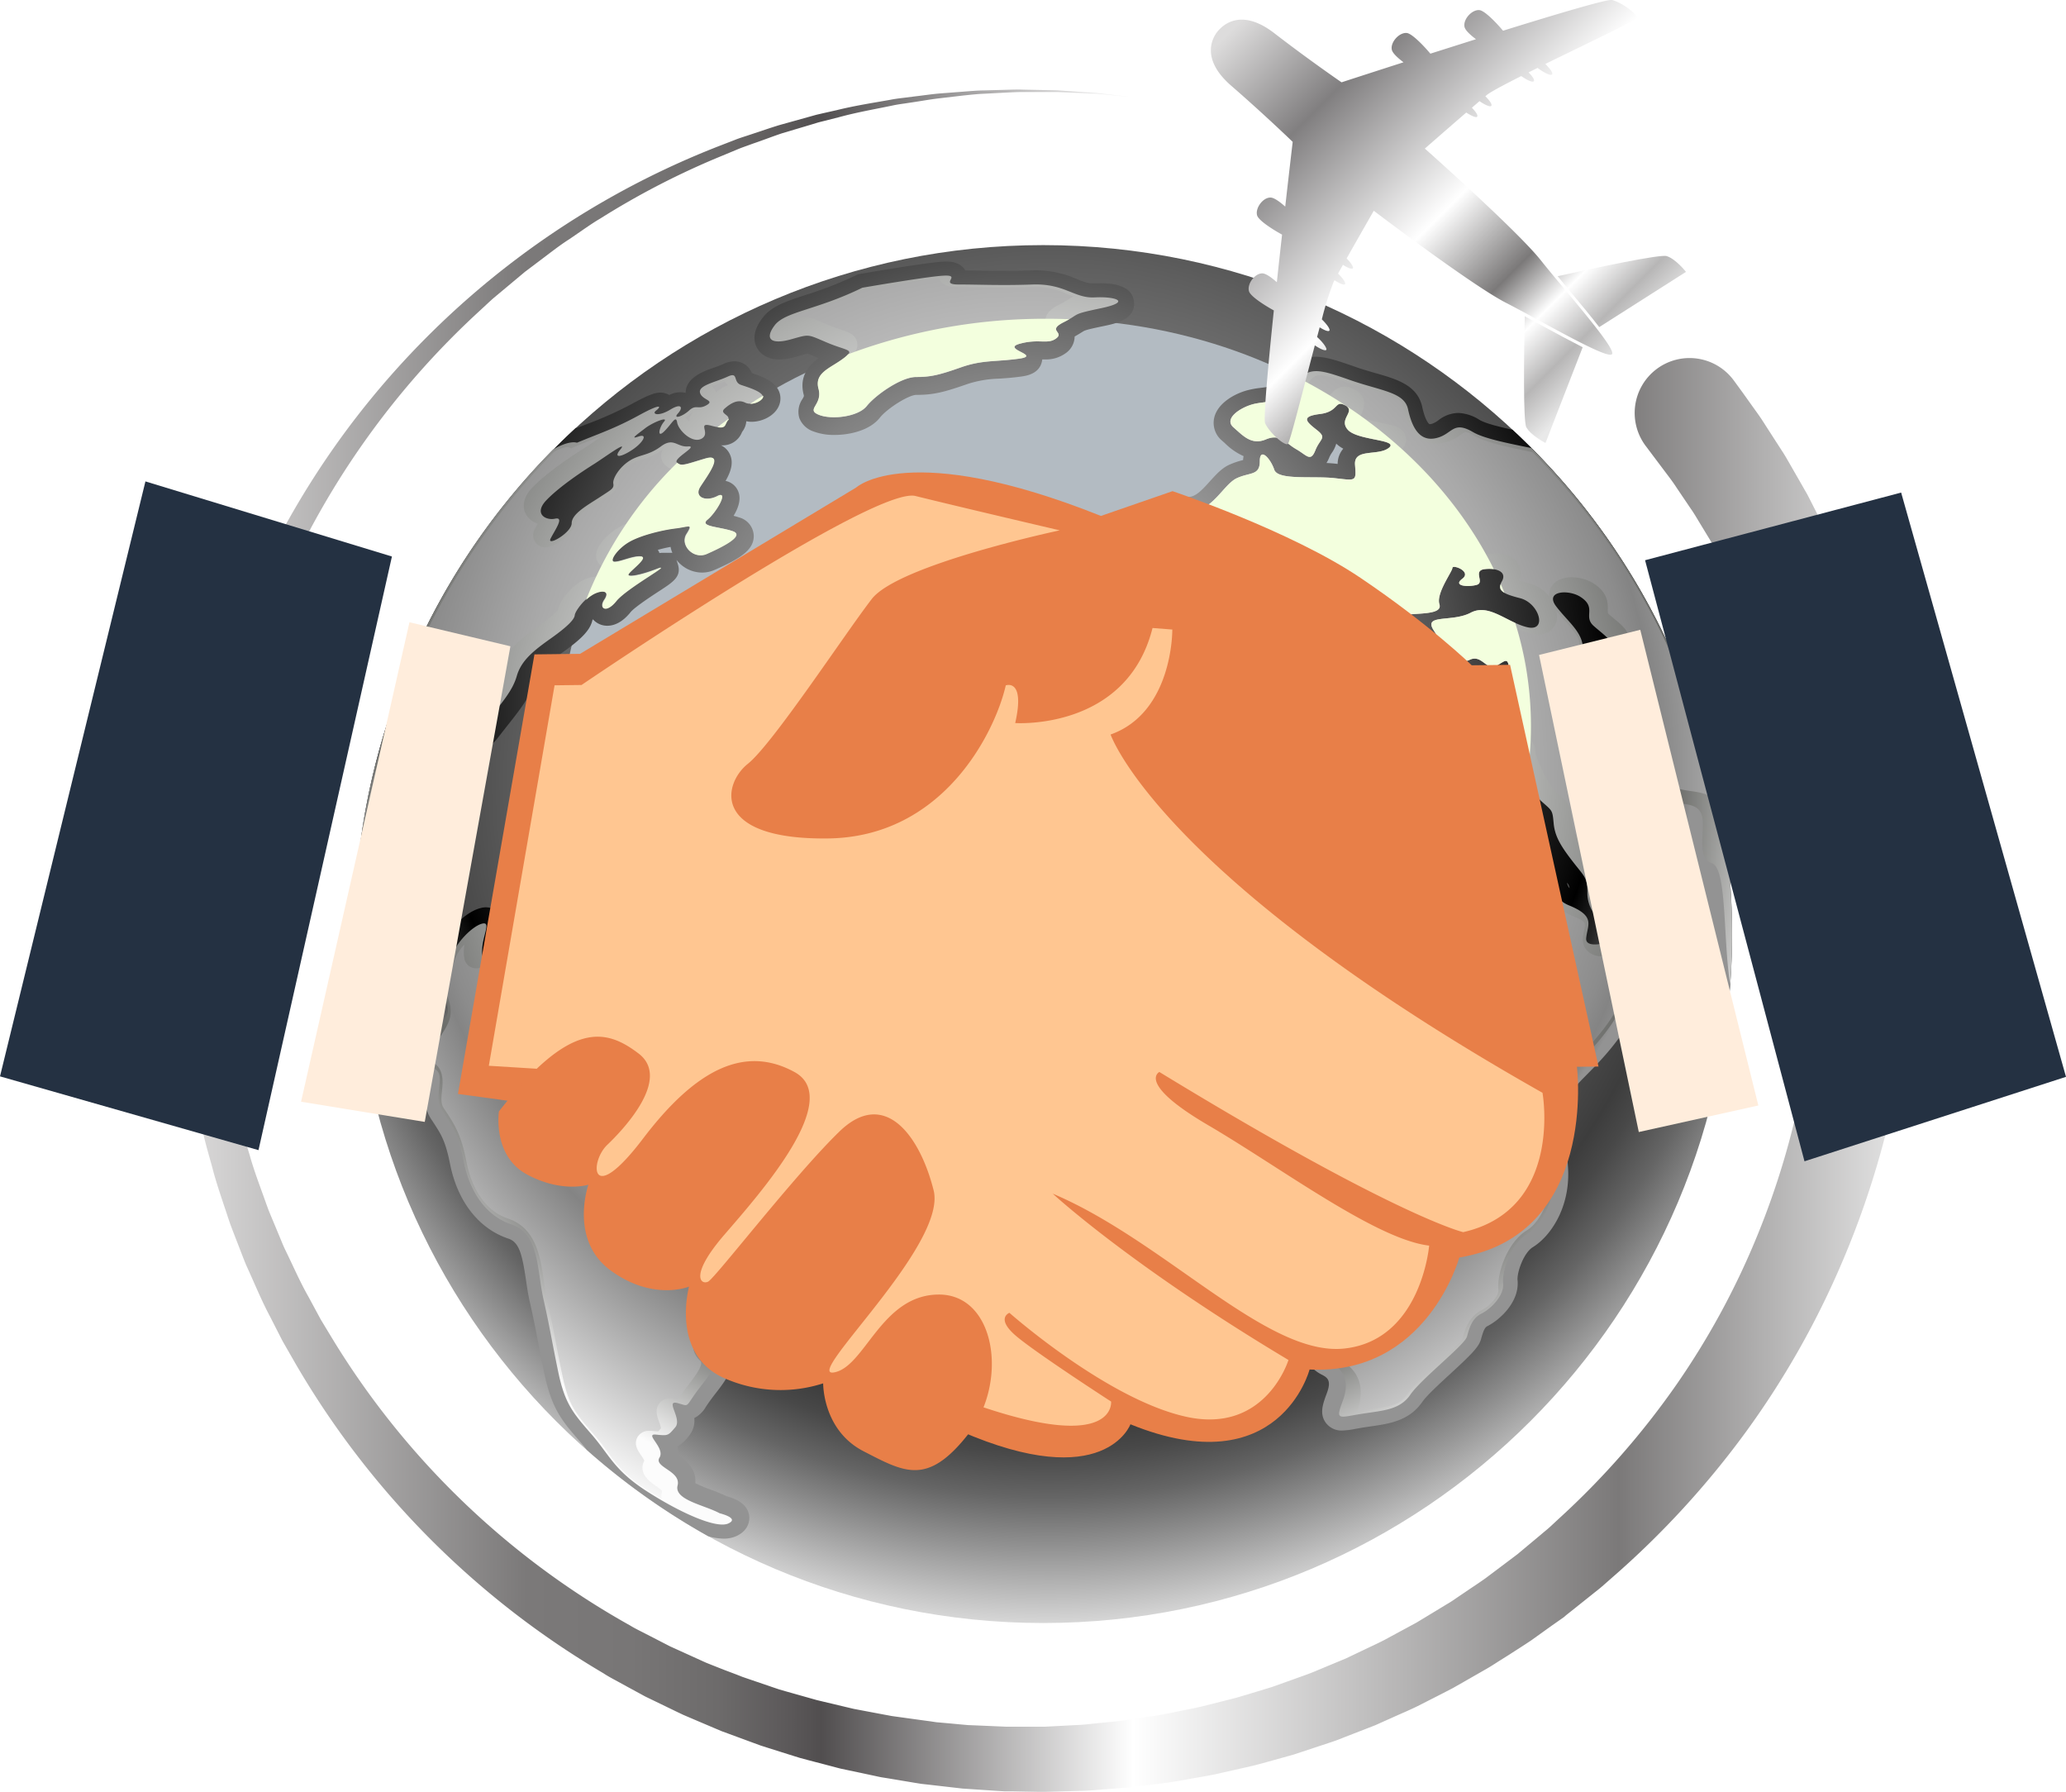 <svg xmlns="http://www.w3.org/2000/svg" xmlns:xlink="http://www.w3.org/1999/xlink" viewBox="0 0 589.13 510.89"><defs><style>.cls-1{fill:url(#radial-gradient);filter:url(#luminosity-invert-noclip);}.cls-2{fill:url(#radial-gradient-2);filter:url(#luminosity-invert-noclip-2);}.cls-3{fill:url(#radial-gradient-3);}.cls-4{mask:url(#mask);}.cls-5{fill:#b3bbc2;}.cls-6{fill:url(#radial-gradient-4);}.cls-7{fill:url(#radial-gradient-5);}.cls-8{fill:url(#radial-gradient-6);}.cls-9{mask:url(#mask-2);}.cls-10{fill:#f3ffde;}.cls-11{fill:url(#linear-gradient);}.cls-12{fill:url(#linear-gradient-2);}.cls-13{fill:url(#linear-gradient-3);}.cls-14{fill:url(#linear-gradient-4);}.cls-15{fill:#e87f48;}.cls-16{fill:#ffc691;}.cls-17{fill:#ffeddc;}.cls-18{fill:#243142;}</style><radialGradient id="radial-gradient" cx="296.43" cy="118.87" r="244.51" gradientUnits="userSpaceOnUse"><stop offset="0"/><stop offset="0.1" stop-color="#272727"/><stop offset="0.29" stop-color="#686868"/><stop offset="0.47" stop-color="#9e9e9e"/><stop offset="0.63" stop-color="#c8c8c8"/><stop offset="0.78" stop-color="#e6e6e6"/><stop offset="0.91" stop-color="#f8f8f8"/><stop offset="1" stop-color="#fff"/></radialGradient><radialGradient id="radial-gradient-2" cx="283.21" cy="146.51" r="202.26" gradientUnits="userSpaceOnUse"><stop offset="0.12"/><stop offset="0.32" stop-color="#3f3f3f"/><stop offset="0.66" stop-color="#a5a5a5"/><stop offset="0.89" stop-color="#e6e6e6"/><stop offset="1" stop-color="#fff"/></radialGradient><radialGradient id="radial-gradient-3" cx="298.98" cy="222.85" r="251.76" gradientUnits="userSpaceOnUse"><stop offset="0.24" stop-color="#8c8c8c"/><stop offset="0.34" stop-color="#878787"/><stop offset="0.46" stop-color="#787878"/><stop offset="0.59" stop-color="#5e5e5e"/><stop offset="0.73" stop-color="#3d3d3d"/><stop offset="0.76" stop-color="#484848"/><stop offset="0.81" stop-color="#656565"/><stop offset="0.87" stop-color="#949494"/><stop offset="0.95" stop-color="#d4d4d4"/><stop offset="1" stop-color="#fff"/></radialGradient><filter id="luminosity-invert-noclip" x="136.29" y="62.82" width="340.31" height="288.26" filterUnits="userSpaceOnUse" color-interpolation-filters="sRGB"><feColorMatrix values="-1 0 0 0 1 0 -1 0 0 1 0 0 -1 0 1 0 0 0 1 0" result="invert"/><feFlood flood-color="#fff" result="bg"/><feBlend in="invert" in2="bg"/></filter><mask id="mask" x="136.29" y="62.82" width="340.31" height="288.26" maskUnits="userSpaceOnUse"><rect class="cls-1" x="136.29" y="62.82" width="340.31" height="288.26"/></mask><radialGradient id="radial-gradient-4" cx="290.46" cy="196.81" r="231.64" gradientUnits="userSpaceOnUse"><stop offset="0.32" stop-color="#939393"/><stop offset="0.39" stop-color="#818181"/><stop offset="0.52" stop-color="#535353"/><stop offset="0.71" stop-color="#090909"/><stop offset="0.73"/><stop offset="0.74" stop-color="#0b0b0b"/><stop offset="0.77" stop-color="#282828"/><stop offset="0.8" stop-color="#575757"/><stop offset="0.84" stop-color="#939393"/></radialGradient><radialGradient id="radial-gradient-5" cx="293.91" cy="219.95" r="241.98" gradientUnits="userSpaceOnUse"><stop offset="0" stop-color="#fff"/><stop offset="0.17" stop-color="#fcfcfc"/><stop offset="0.29" stop-color="#f3f3f3"/><stop offset="0.4" stop-color="#e3e3e2"/><stop offset="0.5" stop-color="#cccdcc"/><stop offset="0.59" stop-color="#afb0ae"/><stop offset="0.68" stop-color="#8c8d8b"/><stop offset="0.76" stop-color="#6a6b68"/><stop offset="0.91" stop-color="#fcfcfc"/></radialGradient><radialGradient id="radial-gradient-6" cx="293.29" cy="217.57" r="238.34" gradientUnits="userSpaceOnUse"><stop offset="0" stop-color="#dcdcdc"/><stop offset="0.2" stop-color="#d9d9d9"/><stop offset="0.35" stop-color="#d0d0d0"/><stop offset="0.49" stop-color="#bfbfbf"/><stop offset="0.61" stop-color="#a9a9a9"/><stop offset="0.73" stop-color="#8c8c8c"/><stop offset="0.75" stop-color="#848484"/><stop offset="1" stop-color="#fff"/></radialGradient><filter id="luminosity-invert-noclip-2" x="143.97" y="82.25" width="301.41" height="247.86" filterUnits="userSpaceOnUse" color-interpolation-filters="sRGB"><feColorMatrix values="-1 0 0 0 1 0 -1 0 0 1 0 0 -1 0 1 0 0 0 1 0" result="invert"/><feFlood flood-color="#fff" result="bg"/><feBlend in="invert" in2="bg"/></filter><mask id="mask-2" x="143.97" y="82.25" width="301.41" height="247.86" maskUnits="userSpaceOnUse"><rect class="cls-2" x="143.97" y="82.25" width="301.41" height="247.86"/></mask><linearGradient id="linear-gradient" x1="355.2" y1="4.53" x2="457.34" y2="106.66" gradientUnits="userSpaceOnUse"><stop offset="0" stop-color="#dddcdc"/><stop offset="0.23" stop-color="#817f80"/><stop offset="0.55" stop-color="#fff"/><stop offset="0.73" stop-color="#7b7979"/><stop offset="0.83" stop-color="#fff"/><stop offset="0.92" stop-color="#b7b6b6"/><stop offset="1" stop-color="#e9e9e9"/></linearGradient><linearGradient id="linear-gradient-2" x1="346.22" y1="13.5" x2="448.36" y2="115.64" xlink:href="#linear-gradient"/><linearGradient id="linear-gradient-3" x1="371.44" y1="-11.71" x2="473.58" y2="90.42" xlink:href="#linear-gradient"/><linearGradient id="linear-gradient-4" x1="51.33" y1="268.2" x2="545.6" y2="268.2" gradientUnits="userSpaceOnUse"><stop offset="0" stop-color="#dddcdc"/><stop offset="0.2" stop-color="#7b7979"/><stop offset="0.26" stop-color="#787676"/><stop offset="0.31" stop-color="#6d6b6b"/><stop offset="0.35" stop-color="#5c595a"/><stop offset="0.37" stop-color="#514e4f"/><stop offset="0.55" stop-color="#fff"/><stop offset="0.83" stop-color="#7b7979"/><stop offset="1" stop-color="#e9e9e9"/></linearGradient></defs><g id="圖層_2" data-name="圖層 2"><g id="圖層_1-2" data-name="圖層 1"><path class="cls-3" d="M493.91,266.3c0,108.48-87.94,196.42-196.43,196.42S101.06,374.78,101.06,266.3,189,69.88,297.48,69.88,493.91,157.82,493.91,266.3Z"/><g class="cls-4"><path class="cls-5" d="M436.56,207c0,64.12-61.85,116.1-138.13,116.1s-138.12-52-138.12-116.1,61.84-116.1,138.12-116.1S436.56,142.83,436.56,207Z"/></g><path class="cls-6" d="M291.14,107.36c1.45-.2,5.32-.73,6-4.47a3,3,0,0,0,.06-.42l.74,0a9.47,9.47,0,0,0,6-1.82,5.86,5.86,0,0,0,2.5-4.71c1-.56,1.68-1,2.15-1.28.75-.49,1-.63,6.31-1.74,3.13-.65,9-1.86,8.46-6.91-.55-5.24-7.47-5.24-9.74-5.24-.56,0-1.14,0-1.72,0-1.61.08-2.93-.45-4.87-1.22a28.83,28.83,0,0,0-12.69-2.46c-2.68.09-5.29.14-8,.14-2.52,0-4.78,0-6.94-.07l-4.12-.06h0c-1.56-2.52-4.44-2.52-5.39-2.52-.51,0-1.16,0-2,.1-5.59.48-21.9,3.29-22.6,3.41l-.64.11-.59.29a103.71,103.71,0,0,1-14.63,5.69C224,86,220,87.3,217.5,90.57c-3,3.86-2.58,6.72-1.73,8.43.52,1,2.17,3.48,6.39,3.48a18,18,0,0,0,4.76-.75l.92-.26a23.48,23.48,0,0,1,2.46-.62,22.49,22.49,0,0,1,2.5,1l.62.27c-2.72,2-5.64,5.17-4.23,10.46.08.34.1.38-.4,1.24a6.35,6.35,0,0,0-.86,5.35,6.54,6.54,0,0,0,3.91,3.79A16.56,16.56,0,0,0,238,124c4.33,0,10-1.28,12.87-4.89,2.13-2.69,8.27-6.53,10.42-6.53,4.92,0,7.88-.76,14.3-3a31.55,31.55,0,0,1,9.29-1.63C286.69,107.83,288.73,107.69,291.14,107.36ZM225.31,349.91c6.34-8.36,11.35-15,9.25-21.29-1.42-4.27-4.3-6.32-7.94-8.91-1.49-1.06-3.17-2.26-5.18-3.88-5.19-4.16-8.05-6.46-12.24-6.46a14,14,0,0,0-4.69.93c-.91-4.38-4.35-7.4-8.5-7.4a8.18,8.18,0,0,0-1.4.12,7.67,7.67,0,0,0-.73-2.18,6,6,0,0,0-3.72-3.08c-.14-2.32-1.14-4.32-2.58-7.2l-.53-1.06c-1.51-3-5.7-10.09-12-10.09a8.63,8.63,0,0,0-4.8,1.53,2.41,2.41,0,0,1-1.59-.86c-.46-4.59-2.43-7.84-5.89-9.69v-.56a6,6,0,0,0-1.49-4.7l-1.46-1.4h-1.89a5.39,5.39,0,0,0-4.12,2.11l-.23-.06a30.33,30.33,0,0,0-4.15-.77,4.69,4.69,0,0,1-2.08-.59,8,8,0,0,1-1.1-1.3,6.45,6.45,0,0,0-3.93-2.94A5.44,5.44,0,0,0,137,258.9c-3.49.87-7.72,4.67-10.16,8.71a6.49,6.49,0,0,0-3,.37l-.07,0a.86.86,0,0,1,0-.15c.09-.53.18-1.11.28-1.72,1.08-6.5,2.42-14.55-3.68-16.39,2.16-6.1,4.09-12.23-1-14.66a5.23,5.23,0,0,0-3.66-.25,96.63,96.63,0,0,1,3.45-11.64,6.44,6.44,0,0,0,5.2-3.05,9.22,9.22,0,0,1,2.14-2.18,8.34,8.34,0,0,1,3.3-.94c3.23-.54,8.1-1.36,12.36-6.91,1-1.28,1.9-2.43,2.74-3.49,3.74-4.75,6.21-7.88,7.49-12.33.8-2.76,3.1-4.77,7.94-8.21,5.69-4,8-6.55,8.59-9.23a2.63,2.63,0,0,1,.16-.26,5.45,5.45,0,0,0,4.11,1.83c1.6,0,4.06-.67,6.62-3.87,1.13-1.4,6-4.61,8.4-6.16,3.82-2.5,6.13-4,5.11-7.44l-.42-1.32a9.29,9.29,0,0,0,7.28,3.63,8.9,8.9,0,0,0,3.59-.76c7.39-3.24,11.35-5.78,11.16-9.9a5.61,5.61,0,0,0-4.19-5.07c-.51-.17-1-.32-1.55-.45,1.28-2.12,2.18-4.59,1.4-6.75a4.9,4.9,0,0,0-3.69-3.2c1.53-2.68,2.44-5.36,1.09-7.87a5.24,5.24,0,0,0-2.41-2.29,5.91,5.91,0,0,0,6-3.73l.06-.12a5.48,5.48,0,0,0,1.17-3,7.84,7.84,0,0,0,1.55.15c2.76,0,6.28-1.48,7.64-4.31a5.3,5.3,0,0,0-.6-5.63c-1.6-2-4.2-3-7-3.94a5.32,5.32,0,0,0-5-3.36,7.77,7.77,0,0,0-3.33.85c-.72.34-1.7.69-2.63,1-2.86,1-7.89,2.83-7.92,7.14a6.74,6.74,0,0,0-4.68.62,4.85,4.85,0,0,0-2.53-.69c-1.39,0-3.12.5-7.83,3.06a102,102,0,0,1-12.5,5.68L164.51,122h-.32a195.91,195.91,0,0,0-62.91,135c1,2.86,2.44,4.16,5.23,4.16h.3a7.14,7.14,0,0,0,3.33,5.48c0,.16,0,.36,0,.63,0,6.53,6.65,14.87,11.86,14.87a3.39,3.39,0,0,0,.45,0,10.13,10.13,0,0,0,.85,4.28c.61,1.54.61,1.54-2.16,5.57-2.59,3.76-5,7.76-3.74,11.77a7.57,7.57,0,0,0,4,4.48c0,.34-.07.71-.1,1-.26,2.52-.67,6.33,1.68,9.87,2.93,4.42,4,6.07,5.36,12.76,2.13,10.69,8.19,18.44,16.62,21.26,3.1,1,3.93,4.51,5,11.63.3,2.06.61,4.19,1.08,6.28,1.1,4.82,1.68,7.85,2.35,11.35.48,2.51,1,5.26,1.79,9,2.14,10.34,5.1,13.74,10.47,19.9.62.72,1.19,1.41,1.72,2.09A196.82,196.82,0,0,0,202,438a17.56,17.56,0,0,0,4.35.66,8.73,8.73,0,0,0,3.54-.69c3.82-1.71,3.84-4.75,3.76-5.65-.26-2.73-2.41-4.66-6.4-5.74a49.34,49.34,0,0,0-4.58-1.89,35.11,35.11,0,0,1-4.39-1.86c.37-4.31-3.14-6.89-4.94-8.13a7.26,7.26,0,0,0-.15-2.29,12.15,12.15,0,0,0,3.23-3,6.78,6.78,0,0,0,1.56-5.12,8.11,8.11,0,0,0,3.32-3.24c.58-.87,1.39-2.06,2.77-3.82,2.73-3.48,8.23-10.48,3.25-16.19a3.31,3.31,0,0,1,2.57-1h.27l1.2,0h0c9.15,0,12.29-5.91,14-11.07,1.11-3.33.2-6.69-.6-9.65-1.07-3.95-1.63-6.5.25-9Zm-34.09-194a7.53,7.53,0,0,0,.51,1.7h-2.89a4.15,4.15,0,0,0-.79.07,4.71,4.71,0,0,0-.47-.92C188.79,156.43,190,156.14,191.22,155.92Zm240.08-33.4c-4.07-.88-7.73-1.82-9.37-2.78a12.13,12.13,0,0,0-6.13-2,9.46,9.46,0,0,0-5.64,2.09,5.77,5.77,0,0,1-2.12,1.08,1.87,1.87,0,0,1-.46,0s-1.1-.67-2-4.78c-1.33-6.27-7.18-8-13.37-9.75-1.83-.53-3.89-1.12-6-1.87-4.66-1.62-8-2.79-11.16-2.79-5.22,0-8.13,3.37-9.87,5.9s-3.2,2.67-5.94,3a25.13,25.13,0,0,0-3.48.64c-3.8,1-8.57,3.72-9.52,7.85a6.57,6.57,0,0,0,2.23,6.53l.76.67a17.88,17.88,0,0,0,5.38,3.74,8.07,8.07,0,0,0-.14,1.14l-.06,0a22.17,22.17,0,0,0-3.79,1.28c-2.28,1-4,3-5.66,4.81-2.33,2.6-4,4.31-6,4.41-11.26.6-14.91,2-15.62,6-.22,1.25-.27,4.35,4.12,6.24.39.17,1.39.6,2,.92,0,.53,0,1.34,0,2.08l-1.32-.07-2.1-.15c-1.69-.13-3.44-.27-5.18-.27-2.74,0-6.68.32-9.2,3a7.84,7.84,0,0,0-2.05,6.05,33.92,33.92,0,0,1-.21,4.34c-.4,4.77-1.14,13.39,5.87,15.67-6.31,5.62-10.93,10.37-10.05,15.26.05.25.08.46.11.63a30.24,30.24,0,0,1-3.64,1.47c-8.94,3.14-11.58,9-14.64,15.85a36.14,36.14,0,0,1-2.67,4.81c-1.94,3-4.13,6.51-1.82,11.93,1.66,3.88,1.78,4.76-.17,8.44-2.28,4.3-4.87,9.17-.85,14l.27.32c-2.78,5.42,2.07,9.54,6.11,13,1.46,1.24,1.78,2.34,2.44,4.92a28,28,0,0,0,2.7,7.25,11.57,11.57,0,0,0,8.16,6.29,6.78,6.78,0,0,1,3.14,1.49c.57.49,1.08.95,1.55,1.36,2.3,2,4.48,4,7.83,4a11.46,11.46,0,0,0,6.33-2.24c2.13-1.37,3.24-1.65,3.8-1.65a3.52,3.52,0,0,1,1.6.52,10.82,10.82,0,0,0,4.92,1.27c3.5,0,6.14-2,8.06-3.66.95-.85,5.68-2.46,9.63-2.46a7,7,0,0,1,1.87.19,3.83,3.83,0,0,1,.44,1.48c.94,4.8,3.77,5.8,6,5.8a7,7,0,0,0,1.6-.18,17.37,17.37,0,0,1,3.56-.45,4.73,4.73,0,0,1,1.7.23c.8,1.62.9,2.23-.54,5.7-.3.72-.64,1.43-1,2.13-1.58,3.33-4.49,9.54,1.26,13.4l.51.33c3,2,5.5,3.86,5.36,6.25-.35,5.59-.27,9.78,4.07,12.68l.47.31.36.24a10.24,10.24,0,0,1-.29,1.28,28.25,28.25,0,0,1-2.56,4.83c-3,4.94-6.64,11.09-5.41,17.56a31.15,31.15,0,0,0,3.51,9.31c1.11,2.1,1.64,3.16,1.56,4.31-.28,4-1,14.5,6.27,18.17,1.79.9,2.87,1.75,1.54,5.32-1.11,3-2.16,5.78-.37,8.35a5.53,5.53,0,0,0,4.75,2.31,23,23,0,0,0,3.82-.48l1.63-.29c.93-.15,1.84-.29,2.71-.41,5.38-.78,10.95-1.59,14.69-7,1.21-1.77,5-5.25,8.05-8.05,6-5.54,8-7.52,8.68-9.8l.07-.28c.58-2,.94-3,1.69-3.42,3.67-1.84,9.27-7,8.66-13.14-.21-2.08,1.68-7.76,4.36-9.41,5.43-3.36,10.89-12,10-23.16-.68-8.93,1.53-21.33,2.83-23.33.33-.44,1.36-1.48,2.35-2.48,4.83-4.88,13.82-14,16-24.52.59-2.86,1.17-5.31,1.68-7.47,1.48-6.27,2.16-9.13.19-11.62a5.17,5.17,0,0,0-2.18-1.61,19.33,19.33,0,0,0,5.56-7.39c1.87-.94,3.77-2.51,4.38-6.53a8.13,8.13,0,0,1,1.54-2.92c.25-.37.6-.87.95-1.48.4,2.83,1.55,5.59,4.61,7,.94,2.46,1.4,10.09,1.72,15.26.32,5.4.39,11,1.43,15.87.79,3.67,2.69,5.41,4.62,6.21a199.57,199.57,0,0,0,1.13-21.14A195.89,195.89,0,0,0,431.3,122.52Zm-52.29,8a7.48,7.48,0,0,1,.85-1.53,8.81,8.81,0,0,0,1.18-2.5,9.26,9.26,0,0,0,2,1.44,6.61,6.61,0,0,0-1.6,4.35l-.74-.09c-.78-.08-1.6-.14-2.45-.18A10.35,10.35,0,0,0,379,130.54Zm46,69.74c-8.39,0-11.08-.53-11.94-.86-2.27-1.69-10.4-6-15.35-6a6.26,6.26,0,0,0-4.8,1.93,5.48,5.48,0,0,0-1.41,3,16.93,16.93,0,0,1-3.13-.63c-8.12-2.33-13.33-5.45-14.15-6.92.21-4.24-1-8.07-3.33-10.54a9.9,9.9,0,0,0-10.49-2.45c-1.39.43-3.75.1-6.24-.32a34.73,34.73,0,0,0-5.95-.67,13.54,13.54,0,0,0-5.85,1.21l-.8.37,0-.15c.58-2.91,1.2-3.38,3.49-5.12l1-.77a8.93,8.93,0,0,0,3.12-4.54c6.82-.05,10.53-.75,12.58-1.39a22.84,22.84,0,0,0,3.52,3.75c1,.86,2.08,1.69,3.13,2.51,2.42,1.88,5.43,4.22,5.55,5.7.35,4.6,3.33,6.67,6.13,6.67,3.4,0,6.59-3,7.59-7a8.36,8.36,0,0,0,3.88,4.16c.21,2.63,1,8,6.44,8a7,7,0,0,0,1.2-.11,6,6,0,0,0,4-2.59,8,8,0,0,0,.9-5.92c.09.18.2.37.31.55,3.36,5.48,7.52,11.09,12.89,11.09a7.33,7.33,0,0,0,2.59-.47l.19.13a8.41,8.41,0,0,0,5.23,2A33,33,0,0,1,425,200.28Zm21.89,51.44a3.06,3.06,0,0,1,.67,1.53A2.54,2.54,0,0,1,446.87,251.72Zm32.86-17.38q-.12-.15-.3-.42c.35.06.66.14.89.2a7.88,7.88,0,0,1,.05.93A8.2,8.2,0,0,0,479.73,234.34Z"/><path class="cls-7" d="M290.79,98c5.5-1.53,7.94.31,10.39-1.53s-2.75-2.15,2.14-4.61,1.83-2.14,10.69-4,4-3.38-1.84-3.07-8.55-4-17.71-3.68-15,0-21.08,0,1.83-3.07-5.19-2.46c-5.49.48-22.3,3.38-22.3,3.38-13.14,6.44-22,6.75-25,10.73s-.91,5.53,4.59,4,4.58-1.53,10.38.92,8.25,1.85,4.58,4.6-8.25,4-7,8.59-3.67,5.83,0,7.37,11.3.61,13.74-2.46,9.77-8.28,14.05-8.28,6.72-.61,12.83-2.76,9.78-1.53,16.5-2.46S285.29,99.5,290.79,98ZM436.7,127.74c-7.08-1.43-13.59-2.75-16.64-4.54-5.9-3.45-5.83.69-10.65,1.73s-6.87-3.46-7.91-8.29-7.56-5.17-16.5-8.28-12-4.14-15.8,1.38-8.26,4.49-12,5.52-8.26,4.15-5.5,6.56,5.15,5.18,9.27,3.45,5.51,1,8.6,2.77,4.13,3.79,5.5.34,3.44-3.45.34-5.86-4.47-3.81,1-4.49,4.13-4.15,7.22-2.42-2.06,3.8.69,6.91,14.78,2.75,11.69,5.17-10,0-9.63,4.83.35,4.49-5.84,3.8-16.16.69-17.19-2.42-4.12-6.56-4.12-2.41-2.75,3.1-6.53,4.83-6.87,9.32-13.41,9.66-14.78,1.39-10,3.46,4.8,2.41,4.8,7.25-.34,4.83-6.18,4.48-14.09-1.72-13.75,3.8-2.75,15.19,3.44,16.23,18.56,1,19.59-4.15,3.09-6.21,6.19-8.63.34-5.52,5.15-5.52,10.66-.34,13.41-1.73,2.06,1.39,6.53,5.18,10,6.91,10.31,11.39,4.13,2.08,4.81-1.38,2.75-5.52-3.43-7.25-13.75-10-9.63-10.7,18.22,6.91,19.25,10.36,2.4,10,5.15,9,0,8.29,3.79,7.6-2.06-9.32,1.71-10,11,0,10-3.11,3.71-9.32,3.71-10.36,5.62,1,2.81,3.11,1.72,2.42,4.13,1.73-1.37-4.14,2.4-4.49,6.19,1,4.81,3.45-.34,3.45,5.16,4.84,7.91,9.66,2.06,8.28-10.93-6.9-16.15-4.14-13.41.34-10.66,4.83,6.88,10.36,10.32,8.63,4.81,3.11,7.56,1.73,3.77-3.46,3.77,3.1,0,11.74-4.12,11.74-13.4,0-15.46-1.72S396,195,396.35,199.15s-4.13,4.14-8.94,2.76-17.87-5.87-17.53-11.39-2.4-10.36-7.9-8.63-12.37-2.42-17.53,0-12.37,5.17-15.81,4.14-4.13-3.11-6.88-.34-12.71,10.35-12,14.15.34,4.84-6.54,7.25-8.93,6.56-12,13.46-6.54,8.29-4.47,13.12,2.4,7.25-.35,12.43-3.09,6.9-1.37,9,3.44,1.73,1.37,4.49,0,4.49,4.47,8.29,3.1,7.94,6.19,13.46,5.85,2.77,10.31,6.56,5.5,5.87,10.31,2.77,7.22-2.77,10-1.39,4.81,1,7.91-1.72S350,282.35,353,285.11s1,6.91,4.12,6.22,8.6-1.39,10.31,2.07,1.38,5.52-.34,9.66-4.47,7.94-1.37,10,8.25,5.19,7.9,10.71,0,7.25,2.07,8.63,3.77,2.07,2.4,6.9-9.28,13.12-7.9,20.37,5.5,10,5.15,14.84-.34,11.74,3.78,13.81,5.84,5.53,3.78,11.05-1.37,4.83,4.81,3.8,11.35-1,14.44-5.53,15.47-14.15,16.16-16.57,1.37-5.18,4.12-6.56,6.53-5.18,6.19-8.63,2.06-11,6.53-13.81,8.59-10,7.9-19,1.38-23.47,3.78-26.58,15.14-13.47,17.54-25.21,4.81-17.26,1-15.19-13.41,5.18-13.06,1.39,2.75-6.22-4.81-9.32-3.1-10.36-6.53-13.47-1-4.14-1.72-7.59-1-6.91-5.16-10-3.44-9.67-7.22-15.54,5.84.69,5.84,3.11,3.79,11.05,6.88,13.81,3.09,2.41,3.44,6.21,2.06,6.56,5.5,11,4.12,4.48,4.12,9,3.44,9.32,7.22,7.25,8.93-6.21,10-9.67,3.44-1,4.12-5.52,5.5-6.9,3.1-9.32-5.5-12.42-6.88-10.7-3.44,4.49-4.81,2.07-1-2.41-3.44-3.1,1-2.77-2.06-5.87-2.75-4.84-1.72-6.56,4.13-1.73,4.13,2.07,3.09,9.32,7.22,8.28,2.4,3.8,6.52,4.84,8.26.34,9.28,4.14-1.71,12.08,2.75,13.46,3.19,21.32,5.27,34.5q.51-7.08.52-14.3A195.8,195.8,0,0,0,436.7,127.74Zm20.49,65.2c-3.78-1.38-6.19-2.76-5.85-7.59s-4.12-7.94-7.56-12.43,3.49-4.95,6.88-2.76c4.81,3.1.68,5.52,3.78,8.28s6.53,4.83,3.44,5.87-.69,2.42,2.06,5.18S461,194.32,457.19,192.94ZM218.28,319.63c-6.87-5.52-8.25-6.56-13.4-4.49s-4.47.69-5.16-3.45-4.81-5.52-7.9-2.07-5.5,1.72-3.1-1.73.35-8.28-3.09-3.79-5.84,7.93-7.22,5.17,5.84-6.21,6.53-9,0-3.8-2.41-8.64-6.53-9.32-10-6.9-8.59-.69-8.93-4.14-1.72-5.53-4.47-6.56-.35-7.6-2.41-5.18-.68,2.42-4.81,1.38-4.47-.35-7.22-1.73-3.78-5.86-4.47-2.76-2.75,10-2.75,5.53,2.76-8.63,0-7.94-7.56,5.52-8.59,9.32-1.72-1.38-4.12-.35a4.63,4.63,0,0,1-6.19-5.18c.69-4.48,2.4-12.42-.34-13.11s-6,3.32-4.24-2,4.69-12,2.7-12.94-8.67,14.47-8.67,8.59,6.32-32.13,9-30,2-.71,6.09-3.65,9.61-.24,14.76-6.94,8.21-9.89,9.5-14.36,4.91-7.3,9.72-10.71,6.69-5.41,6.8-6.59,2.81-4.82,5.39-6.12,4.68-.82,3,1.65.47,4,3.4.35,16.52-11.06,11.72-9.18-9.26,2.71-8.09,1.3,5.63-4.71,3.29-4.83-5.63,1.53-7.39,1.53.59-3.53,3.87-5.53,9.61-3.53,13.48-4,5.15-1.53,3.16,1.64,2,7.3,5.74,5.65,11.25-5.17,7.38-6.47-9.6-1.29-7.14-3.29,6.21-8.47,2.81-6.71-6.68.24-4.92-2.59,7.14-9.77,1.52-8.12-6.91,2.35-8.08,1.18,6.32-4.83,3.16-4.59-4.1-2.71-7.74,0-6.09,2.23-9,4.12-4.8,5.06-4.56,6.47-.47,1.65-3.87,3.88-8,4.71-8,7.42-7.26,6.82-6,4.35,4-6.24,1.28-5.65-6.2-1.41-2.46-5.3,10.31-8.23,13.48-10.23,9.84-6.94,7.61-4.24.23,2.24,3.4.12,4.46-4.71,1.76-3.77-.24-.7,1.87-2.35,6.8-3.53,5.39-1.88-2.1,4.94.12,2.7,3.28-4.7,3.63-2.47,4.34,6.12,7,4.59-1.52-4.82,2.81-3.65,3.4-.23,4.57-1.65-2.57-1.76-.81-3.29,3.74-2.71,5.85-1.65,5.75-1.06,4.81-2.23-3.52-2-6-2.83-.58-3.88-3.87-2.35-8.43,2.47-7.84,4.59,4.33,2.12,1.87,3.53-2.93-.35-5,1.53-4.68,2.47-3.16.82,1.05-3.06-2.23-1.06-5.39,1.3-4,.24,1.87-2.35-5,1.41-11.37,5.18-17.58,7.77c0,0-2-.87-6.83,1.94A195.9,195.9,0,0,0,102.67,241c1.57,12.59,1.86,17.54,4.19,14.87,2.65-3,3.41.76,3.79,4.57s3.41,1.14,3.41,6.85,8,13.32,8.34,9.13,4.54-3.43,4.92.76-1.89,3.81-.38,7.61.76,4.95-2.65,9.9-4.93,8.37-.76,9.89-.38,7.61,2.65,12.18,4.56,6.85,6.07,14.46,5.68,15.22,13.64,17.88,7.2,12.94,9.09,21.32,2.28,11.41,4.17,20.55,4.17,11.79,9.47,17.88,6.44,10.28,15.91,16.36,19.71,10.66,23.12,9.14-2.43-2.92-2.43-2.92c-4.47-2.41-13.05-3.79-12-7.94s-6.87-5.17-5.16-7.94-4.46-6.9-1-6.55,3.43.34,5.5-2.08-3.1-7.93.68-6.9,1.72,1.38,6.88-5.18,5.15-9,2.75-11,.68-8.29,7.21-7.94,8.94-2.76,10.66-7.94-5.16-12.77.34-20,10.32-13.46,8.94-17.6S225.16,325.15,218.28,319.63Z"/><path class="cls-8" d="M452.49,270.94a4.56,4.56,0,0,1-1.13-3.52,20.59,20.59,0,0,1,.39-2.39c.42-2,.48-2.34-3.36-3.91-6.41-2.64-6.72-7.93-6.91-11.09-.07-1.34-.15-2.72-.6-3.12-3.23-2.91-3.14-5.28-2.77-7.47a5,5,0,0,0,.06-1.92l-.17-.88c-.58-3-1-5.22-3.88-7.4-3.14-2.37-4.18-5.92-5.17-9.36a26.47,26.47,0,0,0-2.88-7.18c-.69-1.06-2.12-3.27-1-5.38a2,2,0,0,1,.12-.21c-8.92-.12-12.93-.8-14.92-2.46a37,37,0,0,0-9.66-4.37,5.78,5.78,0,0,1-1.4,2.78c-2.14,2.33-6,2.71-11.49,1.14-7.68-2.2-20.48-7-20-14.72.14-2.21-.35-4.2-1.27-5.19-.65-.69-1.5-.78-2.71-.4a13.59,13.59,0,0,1-4.1.58,35.39,35.39,0,0,1-5.87-.66c-3-.51-5.76-.85-7.41-.07-4.59,2.15-11,4.71-15.55,4.72a9.25,9.25,0,0,1-2.68-.36,17.45,17.45,0,0,1-3-1.25l-.5-.25a5.21,5.21,0,0,0-.4.37c-.67.67-1.65,1.54-2.78,2.54-2.24,2-8.13,7.18-8.53,9.2,1.06,6.1-1.37,8.12-8.67,10.69-5.72,2-7.31,5.12-10.39,12a43.61,43.61,0,0,1-3.25,5.86c-1.78,2.82-2,3.25-1.26,4.95,2.36,5.52,2.85,9-.46,15.26-2.51,4.74-2.21,5.11-1.74,5.66a5.67,5.67,0,0,0,.95.89c2.61,2.11,2.78,4.5.54,7.5l-.15.21a27.42,27.42,0,0,0,4.12,3.9c3.5,3,4.33,6.21,5.06,9.06a21,21,0,0,0,2,5.5c1.16,2.07,1.8,2.24,3.54,2.7a14.4,14.4,0,0,1,6.21,3.1c.63.53,1.2,1,1.72,1.5,1.15,1,2.34,2.09,2.81,2.09a5,5,0,0,0,2.23-1c3.09-2,5.65-2.93,8.07-2.93a11.21,11.21,0,0,1,5.1,1.36,3.59,3.59,0,0,0,1.53.47c.26,0,1.06,0,3-1.76,3.09-2.76,10.17-4.47,15-4.47,3.1,0,5.43.68,6.93,2a9.43,9.43,0,0,1,2.9,5.3,22.35,22.35,0,0,1,3.85-.36c5.3,0,7.6,2.39,8.6,4.39,2.25,4.53,1.71,7.6-.27,12.36-.35.85-.74,1.68-1.12,2.5a15.6,15.6,0,0,0-1.46,3.84l.54.37c3.49,2.32,9.33,6.2,8.89,13.29-.32,5.28.12,5.57.72,6l.4.26c2.64,1.73,5.07,3.93,3.3,10.16a31.34,31.34,0,0,1-3.41,6.78c-2.33,3.9-5.24,8.74-4.54,12.43a24.38,24.38,0,0,0,2.81,7.29c1.34,2.52,2.71,5.11,2.46,8.55-.59,8.35,1.08,10.48,2.13,11,5.94,3,7.84,8.3,5.37,15l1.44-.25c1-.17,2-.31,2.92-.45,5.12-.74,7.87-1.25,9.66-3.85s5.6-6.07,9.34-9.5c2.52-2.32,5.95-5.48,6.66-6.58l0-.07c.76-2.67,1.8-6.34,5.69-8.3,2.17-1.08,4.75-4,4.58-5.66-.46-4.59,2.46-13.47,8.07-16.94,3.71-2.29,7.14-8.65,6.55-16.37-.64-8.37,1.11-24.72,4.47-29.07.64-.81,1.64-1.83,3-3.22,4.34-4.4,12.44-12.58,14.17-21.05.62-3,1.25-5.68,1.75-7.82.22-.91.45-1.87.65-2.76a27.07,27.07,0,0,1-9,2.13A5.82,5.82,0,0,1,452.49,270.94ZM286.1,96.48c.19-1.73,1.45-2.93,3.77-3.58a21.31,21.31,0,0,1,5.92-.79l1.25,0c.38,0,.76,0,1.07,0a3.78,3.78,0,0,1,.08-1.44c.48-1.9,2.2-3,3.81-3.8a22.48,22.48,0,0,0,2.53-1.45,12.36,12.36,0,0,1,1.6-.9l-1.82-.7a21.9,21.9,0,0,0-9.79-2c-2.81.1-5.56.14-8.39.14-2.61,0-5,0-7.19-.07-2,0-3.93-.07-5.89-.07-1.25,0-3.86,0-5.1-2a2.32,2.32,0,0,1-.24-.47c-5.2.51-18.93,2.83-21.55,3.28a113.06,113.06,0,0,1-15.49,6c-3.43,1.11-6.25,2-7.7,3.12l.66-.17.91-.26a17,17,0,0,1,4.65-.92c1.76,0,3.11.58,5.56,1.63l1.44.62c1.44.6,2.68,1,3.67,1.35,2.16.72,4.2,1.4,4.58,3.74s-1.62,3.9-2.95,4.9c-1,.73-2,1.36-2.87,1.92-3.34,2.06-3.41,2.43-3.12,3.51a8.3,8.3,0,0,1-.45,5.75,11.58,11.58,0,0,0,1.94.15c3.33,0,6.23-1.07,7-2.06,2.59-3.24,10.81-9.56,16.67-9.56,3.75,0,5.77-.44,12-2.62a39.8,39.8,0,0,1,11.47-2.08l2-.15A3.62,3.62,0,0,1,286.1,96.48ZM220.91,327.14c-1.52-1.08-3.41-2.43-5.63-4.21-4.2-3.37-6.12-4.86-7.59-4.86a8.66,8.66,0,0,0-2.9.77,12.5,12.5,0,0,1-4.52,1.2c-4,0-4.46-3.78-4.7-5.59-.06-.44-.12-.93-.21-1.48s-.47-1.48-1.09-1.48a2.49,2.49,0,0,0-1.56.95c-1.72,1.92-3.57,2.94-5.36,2.94a4.06,4.06,0,0,1-3.68-2.19,4.5,4.5,0,0,1-.5-2.19c-1.7,2-3.23,3.12-5.12,3.12a4.43,4.43,0,0,1-4-2.72c-1.86-3.74,1.56-6.76,4.05-9a14.27,14.27,0,0,0,2.38-2.38c.3-1.24.27-1.43-1.71-5.4l-.54-1.09c-1.94-3.89-4.3-6-5.26-6a.47.47,0,0,0-.29.12,8,8,0,0,1-4.58,1.43c-4.56,0-8.93-3.68-9.34-7.86-.3-3-1.42-3.63-2.54-4.05a4.89,4.89,0,0,1-2.93-3,8.59,8.59,0,0,1-2.9-.45l-1.14-.29a26,26,0,0,0-3.3-.62,11.88,11.88,0,0,1-4.65-1.37,7.63,7.63,0,0,1-1.18-.74c-1.66,5.36-3.13,5.36-4.45,5.36a3.35,3.35,0,0,1-3.25-2.8,8.72,8.72,0,0,1-.15-1.79,16.62,16.62,0,0,1,.15-2.15,11.83,11.83,0,0,0-2.76,4.36,5.85,5.85,0,0,1-1.59,2.9c0,.2.05.4.07.61a10.33,10.33,0,0,1-.7,5.1c-.27.68-.29.74.11,1.74,2.16,5.43.54,7.78-3,12.94-2.29,3.31-2.73,4.62-2.78,5.12a3.66,3.66,0,0,0,.52.23c4.5,1.65,4,6,3.75,8.62-.19,1.88-.38,3.66.45,4.92,3.2,4.81,5,7.46,6.61,15.77.76,3.81,3.43,13,11.76,15.78,8,2.69,9.22,10.86,10.27,18.06.28,1.95.57,4,1,5.8,1.14,5,1.74,8.17,2.43,11.8.49,2.52,1,5.27,1.81,9.08,1.76,8.53,3.71,10.75,8.9,16.71,1.61,1.85,2.82,3.49,4,5.08a36.83,36.83,0,0,0,11.45,10.93c1.36.88,2.67,1.68,3.94,2.43a6,6,0,0,1,.13-2.24,9.68,9.68,0,0,0-1.86-1.49c-1.42-1-5.12-3.49-3.19-7.14a11.37,11.37,0,0,0-1-1.62c-.86-1.28-2.05-3-1-5a3.67,3.67,0,0,1,3.41-1.88l.68,0c.82.08,1.47.15,1.86.15.19-.19.5-.54.8-.9a11.64,11.64,0,0,0-.56-1.84c-.54-1.52-1.23-3.4,0-5.11a3.72,3.72,0,0,1,3.1-1.54,6.16,6.16,0,0,1,1.61.24l.56.16c.63-.93,1.58-2.33,3.15-4.33,4.54-5.78,3.7-6.5,3.2-6.93a6.06,6.06,0,0,1-1.42-6.91A10.69,10.69,0,0,1,209,374.44c4.33.23,6.05-1,7.69-5.93.39-1.17-.16-3.2-.74-5.35-1.16-4.29-2.74-10.16,1.56-15.83l.35-.47c4.05-5.33,9.08-12,8.24-14.52C225.51,330.49,224.3,329.56,220.91,327.14ZM108.24,252.35c.11-.43.25-.86.39-1.29a.29.29,0,0,0,0-.09,4.07,4.07,0,0,1-1.44.91A3.87,3.87,0,0,1,108.24,252.35ZM384.18,405.89v-3.1h0Zm36-281.75a5.36,5.36,0,0,0-2.32-.94c-.24,0-.59.22-1.31.72a12.75,12.75,0,0,1-4.95,2.32,9.39,9.39,0,0,1-2,.23c-4.87,0-8.13-3.71-9.69-11-.38-1.75-3.06-2.61-8.17-4.09-1.95-.55-4.16-1.19-6.53-2-3.87-1.35-6.93-2.41-8.81-2.41-1,0-2,.2-3.64,2.63-3.67,5.36-8.14,6-11.41,6.39a20.09,20.09,0,0,0-2.52.45,10.38,10.38,0,0,0-3.75,1.86l.25.22c1.73,1.56,2.87,2.52,4,2.52a3.49,3.49,0,0,0,1.31-.31,9.42,9.42,0,0,1,3.63-.79c2.67,0,4.49,1.38,6,2.48a15.76,15.76,0,0,0,1.83,1.26c.61.34,1.13.68,1.59,1a14.44,14.44,0,0,1,.84-1.49c-2-1.59-4.5-3.56-3.73-6.37s4.43-3.4,6.37-3.64a3.8,3.8,0,0,0,2.76-1.26,4.89,4.89,0,0,1,3.53-1.7,5.9,5.9,0,0,1,2.92.88c1.88,1,3.72,3.11,1.78,7-.09.19-.22.45-.29.63l0,0c.73.74,4.31,1.47,6,1.82,3.71.75,6.38,1.29,7,3.94a3.83,3.83,0,0,1-1.61,4c-1.93,1.51-4.4,1.79-6.38,2a20,20,0,0,0-2.19.33c.21,2.78.32,4.59-1.08,6.09a4.93,4.93,0,0,1-3.7,1.39,31.54,31.54,0,0,1-3.41-.29l-1.17-.13a62.47,62.47,0,0,0-6.35-.23c-6,0-11.2-.06-13.17-3.26a8.05,8.05,0,0,1-4.47,2.38,15.54,15.54,0,0,0-2.59.84,14.25,14.25,0,0,0-3.21,3c-2.56,2.85-6.07,6.76-11.5,7.05-1.62.08-3,.19-4.24.31,1.72,1.64,2,3.65,2,7.43,0,3.29,0,7.78-6.31,7.78-.85,0-1.91-.06-3.24-.13-.73,0-1.49-.1-2.27-.17-1.58-.11-3.21-.24-4.67-.24-3.11,0-3.71.6-3.71.6h0a3.49,3.49,0,0,0,0,.37,37.8,37.8,0,0,1-.23,5.55c-.43,5.12-.38,7.77,1.13,8a40.75,40.75,0,0,0,6.57.51c7.08,0,9.6-1.65,9.72-2.25,1.17-5.83,3.74-7.79,6.46-9.86l.95-.73c.44-.34.51-.6.72-1.44.55-2.38,1.76-4.81,6.42-4.81,5.86,0,10.42-.53,12.19-1.42a5.6,5.6,0,0,1,2.6-.69,4.34,4.34,0,0,1,3.23,1.43,4.27,4.27,0,0,1,3.76-3.82,6.2,6.2,0,0,1,1.1-.09c5.38,0,20.33,7.55,21.88,12.75.14.47.29,1,.45,1.57a31.66,31.66,0,0,0,1.81,5.25,4.19,4.19,0,0,1,1.65.16,5.54,5.54,0,0,1,.3-.53,4.53,4.53,0,0,1,3.06-2,34.46,34.46,0,0,1,4-.41c1-.07,2.43-.17,3.43-.33-.15-3.09,1.76-6.5,3.21-9.09.26-.47.61-1.09.76-1.4a3.43,3.43,0,0,1,3.53-2.75,7.41,7.41,0,0,1,5.07,2.32,5.18,5.18,0,0,1,3.63-1.68c3.91-.36,6.74.72,8,2.9a5,5,0,0,1,.11,4.68,28.4,28.4,0,0,0,3,.9,10.59,10.59,0,0,1,5.68,3.76,4.81,4.81,0,0,1,.44-2.51c.94-1.89,3.08-3,5.9-3a12.1,12.1,0,0,1,6.33,1.78c4.2,2.71,4.05,5.84,4,7.53,0,.89,0,.89.25,1.16.54.48,1.1.94,1.62,1.38,2.45,2.05,4.57,3.82,4.06,6.49a3.84,3.84,0,0,1-1.26,2.21c.41.38.85.79,1.29,1.23,2.92,2.94,2.32,5.46,1.93,6.41-1.07,2.58-4.3,3.54-8,2.2-4.11-1.51-8.46-3.71-7.95-10.84.15-2.18-1.43-4.05-4-6.93-.85-.94-1.71-1.9-2.56-3a6.68,6.68,0,0,1,.12,2.21c-.41,3.28-3.39,5.17-7.2,4.27a29.77,29.77,0,0,1-6.69-2.74c-2.17-1.1-4.23-2.15-5.87-2.15a3.28,3.28,0,0,0-1.64.42,22,22,0,0,1-8.12,2l-.54.06c3.85,5.92,5.48,6.08,5.55,6.08a5.91,5.91,0,0,1,2.79-.69,7.66,7.66,0,0,1,4.64,1.87l.54.38c.25-.14.49-.3.71-.43a5.8,5.8,0,0,1,3.12-1.15c4.1,0,4.1,4.82,4.1,7.71,0,5.8,0,12.25-4.11,14.31,3.05,1.61,6.56,5,6.56,7.73.08,1.78,3.5,9.52,5.93,11.68l.75.67c3,2.63,3.37,3.42,3.75,7.66.28,3.06,1.69,5.34,4.95,9.59.54.72,1,1.32,1.44,1.85,2.57,3.22,3.38,4.46,3.38,9.13,0,2.55,1.58,4.75,2.37,4.75a.91.91,0,0,0,.35-.12c4-2.22,8-5.86,8.62-8a6.11,6.11,0,0,1,3.69-4.23l.2-.09a6.39,6.39,0,0,0,.2-.85,14.77,14.77,0,0,1,2.84-6.21c.24-.34.52-.74.72-1.07a31.4,31.4,0,0,1-3.51-6.25l-.8-1.67a5.42,5.42,0,0,1-3.59,1.54,4.51,4.51,0,0,1-4-2.53c-.22-.38-.39-.7-.54-1l-.26-.48c-.26-.09-.65-.19-.84-.25-1.43-.41-3.72-1.65-3-5.34.14-.78.16-.84-.41-1.41-3.59-3.6-4.29-6.92-2.2-10.42a5.4,5.4,0,0,1,4.6-2.63c2.57,0,5.34,2,5.34,6.32,0,2.33,1.82,5.42,3.19,5.42l.27,0a7.38,7.38,0,0,1,1.8-.24c3.31,0,4.56,2.55,5.16,3.77s.68,1.25,1.16,1.37c.93.23,1.92.37,2.89.51,2.59.37,6,.85,7.83,3.73A194.61,194.61,0,0,0,437,128.91C429.78,127.44,423.55,126.14,420.14,124.14ZM491.2,236.71c0,.29,0,.58,0,.87-.07,1.46-.24,4.87.36,5.44l.56.2Q491.69,240,491.2,236.71ZM207.63,109.84a5.25,5.25,0,0,1-1-1.08c-.74.3-1.51.57-2.26.84l-1.41.52a3.68,3.68,0,0,1,1.17,1.7A11.21,11.21,0,0,1,207.63,109.84ZM111,257.92c.14.85.22,1.66.29,2.34a.9.9,0,0,0,0,.18l.09.05a6.42,6.42,0,0,1,2.43,2.42,34.06,34.06,0,0,0,.51-5.63l-.43.15A5.74,5.74,0,0,1,111,257.92Zm22.38-53.32c1-1.34,2-2.53,2.84-3.63,3.35-4.26,5.38-6.83,6.26-9.89,1.57-5.45,5.74-8.76,11-12.52,4.36-3.1,5.42-4.43,5.64-4.78.51-2.63,4-6.79,7.11-8.34a8.88,8.88,0,0,1,3.86-1.05,4.23,4.23,0,0,1,3.7,1.87c.5-.43,1.06-.87,1.67-1.33a3.51,3.51,0,0,1-.61-.88,3.34,3.34,0,0,1-.24-2.11,7.26,7.26,0,0,1-.93.06,3.57,3.57,0,0,1-3.57-2.61c-1-3.61,3.89-7.53,5.87-8.74,4-2.45,11.12-4,14.9-4.49.81-.09,1.5-.22,2.06-.32a10.47,10.47,0,0,1,2-.26,3.6,3.6,0,0,1,2.16.65,4.77,4.77,0,0,1,1.48-1.89,7.69,7.69,0,0,0,.65-.64,5.37,5.37,0,0,1-3.84-2.58,5.27,5.27,0,0,1,.37-5.44c.28-.43.62-1,1-1.52.19-.29.45-.67.72-1.09a15.58,15.58,0,0,1-4.3.91,5,5,0,0,1-3.63-1.51,3.57,3.57,0,0,1-1-2.72,3.88,3.88,0,0,1,.51-1.69l-.07.06a19.15,19.15,0,0,1-6.29,3,11.56,11.56,0,0,0-3,1.25,8.29,8.29,0,0,0-3.2,3.71c.38,3.07-1.64,4.38-4.19,6l-1.13.74-1.54,1c-1.68,1.07-4.82,3.07-5.15,4.06,0,4-6.13,8.15-8.94,8.15a3.44,3.44,0,0,1-3-1.62,3.58,3.58,0,0,1,0-3.68c.24-.45.51-.94.8-1.44a5.69,5.69,0,0,1-3.59-3.11c-.56-1.32-1-4,2.12-7.26,4-4.11,10.62-8.56,14.23-10.84.8-.51,1.83-1.21,2.88-1.92s2.15-1.45,2.92-2l-3.29,1.32c-1.44.57-2.93,1.16-4.54,1.83l-1.21.51-.9-.39a9.51,9.51,0,0,0-4.09,1.47,196.69,196.69,0,0,0-54.66,111.88l0,.17c.66-3.66,1.65-8,2.63-11.64,3.8-14.26,6.09-15.42,8.48-15.42a3.44,3.44,0,0,1,1.32.25A16.32,16.32,0,0,1,119,211a14.88,14.88,0,0,1,6.6-2.3C128.54,208.21,130.85,207.82,133.33,204.6Zm249.19-32.86a8.29,8.29,0,0,0-1.71-.66,12.62,12.62,0,0,1,1.31,2.12c0-.16.09-.32.14-.49S382.46,172,382.52,171.74ZM176.42,122.3l-.57.26h.52C176.38,122.48,176.4,122.39,176.42,122.3Zm20.66,30.26c-.06.08-.14.21,0,.53a1.57,1.57,0,0,0,1.9.71c1.53-.67,2.73-1.25,3.68-1.73a10.79,10.79,0,0,1-4.5-1.6A13,13,0,0,1,197.08,152.56Zm-.48-32.39a3.63,3.63,0,0,1,.79-2.51,2.53,2.53,0,0,1,.23-.26h-.07a2,2,0,0,0-.2.17,14.1,14.1,0,0,1-2,1.45A7.48,7.48,0,0,0,196.6,120.17Z"/><g class="cls-9"><path class="cls-10" d="M290.79,98c5.5-1.53,7.94.31,10.39-1.53s-2.75-2.15,2.14-4.61c.66-.33,1.17-.61,1.59-.86-2.15-.08-4.3-.12-6.48-.12A160,160,0,0,0,241.84,101a9.12,9.12,0,0,1-1.45,1.25c-3.67,2.76-8.25,4-7,8.59s-3.67,5.83,0,7.37,11.3.61,13.74-2.46,9.77-8.28,14.05-8.28,6.72-.61,12.83-2.76,9.78-1.53,16.5-2.46S285.29,99.5,290.79,98Zm-83.15,21.81a.8.8,0,0,0,.23-.5c-1.11.82-2.21,1.65-3.29,2.49C207.19,122.21,206.63,121,207.64,119.78Zm225.14,94.91c0,1.3,1.11,4.41,2.6,7.43A97.73,97.73,0,0,0,436.56,207a98.81,98.81,0,0,0-4.48-29.41c-4.45-2-8.53-5.11-12.7-2.9-5.22,2.76-13.41.34-10.66,4.83s6.88,10.36,10.32,8.63,4.81,3.11,7.56,1.73,3.77-3.46,3.77,3.1,0,11.74-4.12,11.74-13.4,0-15.46-1.72S396,195,396.35,199.15s-4.13,4.14-8.94,2.76-17.87-5.87-17.53-11.39-2.4-10.36-7.9-8.63-12.37-2.42-17.53,0-12.37,5.17-15.81,4.14-4.13-3.11-6.88-.34-12.71,10.35-12,14.15.34,4.84-6.54,7.25-8.93,6.56-12,13.46-6.54,8.29-4.47,13.12,2.4,7.25-.35,12.43-3.09,6.9-1.37,9,3.44,1.73,1.37,4.49,0,4.49,4.47,8.29,3.1,7.94,6.19,13.46,5.85,2.77,10.31,6.56,5.5,5.87,10.31,2.77,7.22-2.77,10-1.39,4.81,1,7.91-1.72S350,282.35,353,285.11s1,6.91,4.12,6.22,8.6-1.39,10.31,2.07,1.38,5.52-.34,9.66c-.87,2.08-2,4.08-2.5,5.81,36.08-16.59,62.38-46.32,69.8-81.53l-.27-.22c-4.12-3.11-3.44-9.67-7.22-15.54S432.78,212.27,432.78,214.69ZM429,169c-.34-.83-.69-1.65-1.05-2.47C427.55,167.52,427.83,168.27,429,169ZM317.64,181.2c6.19,1,18.56,1,19.59-4.15s3.09-6.21,6.19-8.63.34-5.52,5.15-5.52,10.66-.34,13.41-1.73,2.06,1.39,6.53,5.18,10,6.91,10.31,11.39,4.13,2.08,4.81-1.38,2.75-5.52-3.43-7.25-13.75-10-9.63-10.7,18.22,6.91,19.25,10.36,2.4,10,5.15,9,0,8.29,3.79,7.6-2.06-9.32,1.71-10,11,0,10-3.11,3.71-9.32,3.71-10.36,5.62,1,2.81,3.11,1.72,2.42,4.13,1.73-1.37-4.14,2.4-4.49a10.83,10.83,0,0,1,2.44,0c-11.23-22.61-30.73-41.6-55.33-54.3a14.91,14.91,0,0,0-1.41,1.79c-3.79,5.52-8.26,4.49-12,5.52s-8.26,4.15-5.5,6.56,5.15,5.18,9.27,3.45,5.51,1,8.6,2.77,4.13,3.79,5.5.34,3.44-3.45.34-5.86-4.47-3.81,1-4.49,4.13-4.15,7.22-2.42-2.06,3.8.69,6.91,14.78,2.75,11.69,5.17-10,0-9.63,4.83.35,4.49-5.84,3.8-16.16.69-17.19-2.42-4.12-6.56-4.12-2.41-2.75,3.1-6.53,4.83-6.87,9.32-13.41,9.66-14.78,1.39-10,3.46,4.8,2.41,4.8,7.25-.34,4.83-6.18,4.48-14.09-1.72-13.75,3.8S311.45,180.16,317.64,181.2ZM208.93,151.44c-3.86-1.29-9.6-1.29-7.14-3.29s6.21-8.47,2.81-6.71-6.68.24-4.92-2.59,7.14-9.77,1.52-8.12-6.91,2.35-8.08,1.18c0,0,0,0,0,0a112.48,112.48,0,0,0-26,39.14,10,10,0,0,1,2.26-1.67c2.57-1.29,4.68-.82,3,1.65s.47,4,3.4.35,16.52-11.06,11.72-9.18-9.26,2.71-8.09,1.3,5.63-4.71,3.29-4.83-5.63,1.53-7.39,1.53.59-3.53,3.87-5.53,9.61-3.53,13.48-4,5.15-1.53,3.16,1.64,2,7.3,5.74,5.65S212.8,152.74,208.93,151.44Zm5-36.31c1.89.05,4-1.35,3.69-2.32C216.35,113.56,215.12,114.34,213.91,115.13Z"/></g><path class="cls-11" d="M459.67,0C458.4-.3,444.36,3.86,428.6,8.76c-2.1-2.49-5.25-5.7-6.7-5.87-2.09-.24-4.69,2.53-4.3,4.71.18,1,1.58,2.29,3.28,3.58l-13,4.12c-2.1-2.5-5.27-5.72-6.71-5.89-2.1-.24-4.69,2.54-4.3,4.71.18,1,1.62,2.33,3.35,3.64-10.24,3.29-17.67,5.71-17.67,5.71s-9.45-6.49-19.17-14-14.9-2-16.06-.65-5.52,7.57,3.78,15.63,17.52,16,17.52,16-.92,7.76-2.13,18.45c-1.63-1.45-3.24-2.59-4.22-2.58-2.22,0-4.42,3.14-3.78,5.14.45,1.39,4.23,3.86,7.1,5.43-.49,4.36-1,9-1.49,13.57-1.61-1.42-3.19-2.53-4.16-2.52-2.21,0-4.42,3.14-3.77,5.14.44,1.39,4.21,3.85,7.07,5.42-1.71,16.41-3,31-2.48,32.18,1.31,2.81,5.53,6.43,6.46,5.92.56-.31,4.3-15.25,7.71-28.14,1.64,1.11,3,1.65,3.27,1.28s-.78-2-2.63-3.66l.74-2.76c1.41.88,2.49,1.28,2.77.94s-.59-1.7-2.15-3.21a86,86,0,0,1,3.37-10.71l.25-.44c1.53,1,2.74,1.46,3,1.11s-.52-1.61-2-3c.42-.76.89-1.6,1.4-2.5,1.42.9,2.53,1.31,2.81,1s-.44-1.49-1.76-2.83c3.45-6.11,7.74-13.59,7.74-13.59s28.08,21.32,37.72,26.25,28.88,16.25,30.21,14.64-13.55-18.27-20.28-26.75S406.3,42.36,406.3,42.36s6.5-5.68,11.81-10.27c1.57,1,2.81,1.54,3.11,1.18s-.34-1.35-1.5-2.56l2.17-1.87c1.68,1.15,3.05,1.72,3.36,1.34s-.41-1.45-1.69-2.75l.39-.33c1.05-.88,4.88-2.91,9.84-5.41,1.78,1.23,3.25,1.87,3.57,1.47s-.33-1.32-1.47-2.52l2.56-1.28c2,1.49,3.75,2.3,4.11,1.87s-.49-1.56-1.89-3c12-5.87,25.87-12.47,26.07-13.08C467.06,4.18,462.68.76,459.67,0Z"/><path class="cls-12" d="M438.17,92l-3.38-1.84c-.23,11-.47,30,.45,31.65,1.31,2.38,5.47,4.48,5.47,4.48L451.31,99C448.16,97.4,443.92,95.14,438.17,92Z"/><path class="cls-13" d="M444.17,78.74l2.46,3c4.2,5,7.25,8.74,9.4,11.52l24.74-15.75s-2.88-3.67-5.48-4.49C473.46,72.39,455,76.35,444.17,78.74Z"/><path class="cls-14" d="M494.72,108.9l2.19,3,2.67,3.74c1.07,1.51,2.29,3.11,3.73,5.42l4.76,7.38c.91,1.36,1.7,2.78,2.55,4.26l2.66,4.63,1.4,2.45q.36.61.72,1.26l.67,1.31,2.79,5.48c.48,1,1,1.9,1.46,2.88s1,2,1.44,3l2.84,6.34a249.81,249.81,0,0,1,18.58,65.67,244.56,244.56,0,0,1,2.32,41.88,252.44,252.44,0,0,1-20.94,93.94,245.11,245.11,0,0,1-26.67,46.64,252.34,252.34,0,0,1-38.27,41.66l-2.72,2.39c-.91.8-1.89,1.53-2.83,2.29l-5.7,4.55-1.43,1.13-.36.29L446,461l-.72.51-2.85,2-5.72,4.1c-2,1.36-4.2,2.73-6.3,4.1l-3.19,2c-1.07.69-2.13,1.38-3.21,2l-6.48,3.71-3.25,1.85L410.94,483l-6.7,3.41c-2.26,1.11-4.58,2.08-6.88,3.12l-3.45,1.54-1.73.78-1.77.69-7.09,2.75c-2.35,1-4.77,1.73-7.19,2.54l-7.26,2.4-7.4,2.06-3.7,1c-1.25.31-2.5.57-3.75.86l-7.53,1.7c-2.52.52-5.07.92-7.61,1.38-5.07,1-10.23,1.5-15.37,2.18-1.28.19-2.57.27-3.87.37l-3.88.3c-2.6.17-5.18.48-7.79.5l-7.81.22-2,.05-1.95,0-3.92-.07-3.92-.08-2,0-2-.12-7.83-.53-2-.13-1.95-.22-3.91-.45-3.91-.45-2-.22-1.94-.31L253.25,507l-1.95-.31c-.64-.12-1.29-.27-1.93-.41l-3.86-.82-3.86-.82-1.93-.41c-.64-.15-1.28-.33-1.91-.5l-7.65-2-1.91-.51-1.88-.58-3.78-1.19-3.77-1.19-1.88-.6-1.86-.68-7.43-2.74-1.86-.68-1.82-.77-3.65-1.55-3.64-1.55-1.82-.78-1.79-.85-7.13-3.45-1.78-.86c-.59-.3-1.16-.63-1.74-.94l-3.48-1.89-3.47-1.9c-1.17-.62-2.32-1.26-3.44-2a245.82,245.82,0,0,1-87.62-88l-3.85-6.71-3.51-6.88c-2.43-4.53-4.36-9.28-6.48-13.93-.54-1.16-1-2.35-1.46-3.54l-1.38-3.57-1.38-3.56L65.66,349l-.61-1.8c-1.57-4.83-3.3-9.6-4.55-14.49-.67-2.44-1.38-4.85-2-7.29s-1.1-4.9-1.66-7.34L56,314.4l-.65-3.69-1.29-7.36a249.39,249.39,0,0,1-2.6-29.45,252.18,252.18,0,0,1,.81-29l.81-7.13c.28-2.36.5-4.73.93-7.07.78-4.68,1.45-9.35,2.53-13.92.49-2.3,1-4.59,1.48-6.86s1.19-4.51,1.78-6.75c1.08-4.51,2.62-8.86,4-13.24.64-2.2,1.51-4.31,2.28-6.46s1.57-4.26,2.36-6.37l2.64-6.23,1.31-3.09.66-1.54.73-1.5a241.41,241.41,0,0,1,26.72-44.35,241.64,241.64,0,0,1,104.66-78.8l4.34-1.68c1.43-.58,2.9-1,4.33-1.49,2.88-.94,5.69-1.93,8.49-2.78l8.29-2.31,2-.56c.67-.17,1.35-.31,2-.47l4-.9c5.26-1.3,10.39-2.08,15.27-2.95,1.22-.24,2.43-.4,3.64-.54l3.55-.45c2.35-.27,4.62-.62,6.86-.81l6.52-.5c2.11-.16,4.16-.35,6.16-.37l5.79-.16c1.87-.05,3.67-.13,5.41-.06l9.64.19,8,.54,3.38.23,2.93.34,4.57.53,3.73.43-3.74-.34L315.78,27l-2.94-.27-3.38-.15-8-.35-9.61,0c-1.74,0-3.53.1-5.39.19l-5.76.3c-2,.07-4,.31-6.12.52L268.1,28c-2.21.24-4.47.64-6.79,1l-3.52.53c-1.19.16-2.39.35-3.6.62-4.82,1-9.89,1.87-15.07,3.29l-3.94,1c-.66.17-1.34.32-2,.51l-2,.61L223,38c-2.74.91-5.5,2-8.32,2.95-1.4.53-2.85,1-4.25,1.58l-4.25,1.77a226,226,0,0,0-35,18c-1.5.87-2.93,1.85-4.38,2.83l-4.36,3c-3,1.9-5.82,4.17-8.76,6.36l-2.2,1.66-1.1.83-.56.42c-.1.06-.33.27-.49.4l-4.25,3.55-4.3,3.59c-1.41,1.24-2.77,2.55-4.17,3.83a234.2,234.2,0,0,0-56.3,79l-.67,1.47-.6,1.51-1.2,3c-.81,2-1.61,4.05-2.42,6.09s-1.42,4.14-2.13,6.23-1.49,4.15-2.06,6.29c-1.19,4.27-2.58,8.51-3.52,12.89l-1.56,6.56c-.45,2.2-.85,4.43-1.27,6.65-.94,4.43-1.47,9-2.11,13.48-.37,2.26-.52,4.55-.74,6.84s-.41,4.57-.61,6.87a241.46,241.46,0,0,0,3.05,56c.47,2.33.93,4.67,1.4,7l.7,3.51.87,3.48q.88,3.48,1.75,7c.64,2.31,1.39,4.6,2.07,6.9,1.3,4.64,3.07,9.13,4.67,13.69l.62,1.71.69,1.67,1.4,3.36,1.4,3.36c.46,1.12.91,2.24,1.46,3.33,2.13,4.36,4.06,8.84,6.48,13.08l3.48,6.44q1.89,3.14,3.8,6.27a231.56,231.56,0,0,0,84.47,81c1,.63,2.15,1.2,3.25,1.76l3.3,1.69,3.29,1.7c.55.28,1.09.57,1.65.84l1.68.76,6.74,3.06,1.68.76,1.72.69,3.44,1.36L210,477.4l1.72.68,1.75.6,7,2.39,1.75.59,1.77.51,3.54,1,3.54,1,1.77.5,1.79.43,7.15,1.7c.6.14,1.19.29,1.79.42l1.8.34,3.61.68,3.61.68c.6.1,1.19.23,1.8.33l1.81.25,7.25,1,1.81.24L267,491l3.64.32,3.63.34,1.81.16,1.82.07,7.27.31,1.82.08h1.81l3.63,0,3.62,0h1.81l1.81-.09,7.21-.38c2.4-.07,4.79-.42,7.17-.63l3.58-.36c1.19-.12,2.38-.23,3.56-.43,4.73-.75,9.46-1.31,14.11-2.35,2.32-.48,4.66-.9,7-1.43l6.88-1.73c1.15-.3,2.3-.56,3.43-.88l3.38-1,6.74-2.05,6.6-2.36c2.2-.79,4.41-1.54,6.54-2.48l6.42-2.67,1.61-.67,1.56-.75,3.13-1.49c2.07-1,4.18-1.94,6.21-3l6.05-3.27,3-1.62,2.93-1.77,5.82-3.53c1-.57,1.91-1.19,2.81-1.82l2.74-1.85c1.83-1.25,3.63-2.41,5.47-3.73l5.63-4.23,2.8-2.11.7-.53c.32-.24,0,0,.11-.09l.32-.27,1.28-1.07,5.1-4.26c.83-.72,1.71-1.4,2.52-2.15l2.41-2.24a228.61,228.61,0,0,0,33.78-38.56,220.72,220.72,0,0,0,23-42.58,226.32,226.32,0,0,0,16.75-84.53,216.51,216.51,0,0,0-3-37.18,220.34,220.34,0,0,0-17.8-57.63l-2.63-5.52c-.4-.9-.86-1.76-1.33-2.61s-.9-1.67-1.35-2.49L489.42,157c-.21-.38-.42-.76-.62-1.14l-.66-1.09-1.29-2.12-2.43-4c-.78-1.29-1.51-2.54-2.28-3.61l-4.05-6c-1.12-1.75-2.49-3.49-3.57-4.94l-2.77-3.68-2.25-3a15.65,15.65,0,1,1,25-18.82C494.56,108.68,494.67,108.82,494.72,108.9Z"/><path class="cls-15" d="M152.4,186.56l13-.15L244.13,139s14.87-13.84,69.8,8.09l20.42-7.06S368,151.3,387.94,164.74s31.72,24.93,31.72,24.93l10.94-.13,25.22,114.53-6.15.07s6,47.78-33.55,54.38c0,0-9.19,33.59-42.69,31.92,0,0-8.51,32.9-51.08,15.62,0,0-7.29,19.9-48.51,1.92L149.08,314.4l-18.49-2.52Z"/><path class="cls-16" d="M158.14,195.38l7.69-.09s83.42-56.82,95.24-53.88,41.12,9.79,41.12,9.79-46,9.75-53.6,19.57-28.24,41.33-35.35,47-10.51,21.65,22.8,21.27,47.83-30.79,50.76-43.64c0,0,5.61-2.11,2.69,10.74,0,0,31.8,2.2,39.16-27.1l5.64.44s.27,23.58-17.6,29.93c0,0,13.79,40.34,123.16,102.14,0,0,6,33.25-22.62,39.73,0,0-19-4.4-86.63-45.66,0,0-6.63,3.15,14,15.22s47.83,32.52,62.93,34.28c0,0-2.26,27.05-24.27,29.35s-51.16-30.68-83.06-44.16c0,0,21.79,20.26,67.21,47.42,0,0-6.43,21.09-29,16.22s-50.57-29.67-50.57-29.67-4.21,1.59,2.26,6.9,26.74,18.4,26.74,18.4,1.53,14.33-36.37,1.65c0,0-44.64-3.12-54.69-16s-37.57-17.54-37.24-29.3-25.07-20.37-27-32.24a38.89,38.89,0,0,0-8.55-19l-13.6-.84Z"/><polygon class="cls-17" points="116.76 177.4 85.85 314.1 121.12 319.85 145.54 184.25 116.76 177.4"/><polygon class="cls-18" points="41.47 137.25 111.76 158.66 73.71 327.9 0 306.87 41.47 137.25"/><polygon class="cls-17" points="438.87 186.72 467.31 322.74 501.4 315.17 467.73 179.55 438.87 186.72"/><polygon class="cls-18" points="469.1 159.72 514.56 331.08 589.13 307 542.12 140.43 469.1 159.72"/><path class="cls-15" d="M142.27,316.87s-1.91,12.67,8.06,18,17.46,2.88,17.46,2.88-5.62,15.78,6.44,24.53,22.26,4.53,22.26,4.53-5.25,18.85,9.52,25.86a39.63,39.63,0,0,0,28.72,1.72s-.19,13.33,11.5,19.35,18.22,9.94,29.84-4.83,7.92-40-8.48-39.84-20.95,20.75-29.82,22.21,32.4-36.25,28.46-51.92-14-29.23-26.85-16.78-35.4,41.75-37.44,42.8-5.49-1.65,4.63-13.38,34.07-38.66,20-46.36-28-1.05-43.19,18.95-15.3,6.66-10.23,1.82,18.24-19,8.93-26.07S162.65,290.71,142.27,316.87Z"/></g></g></svg>